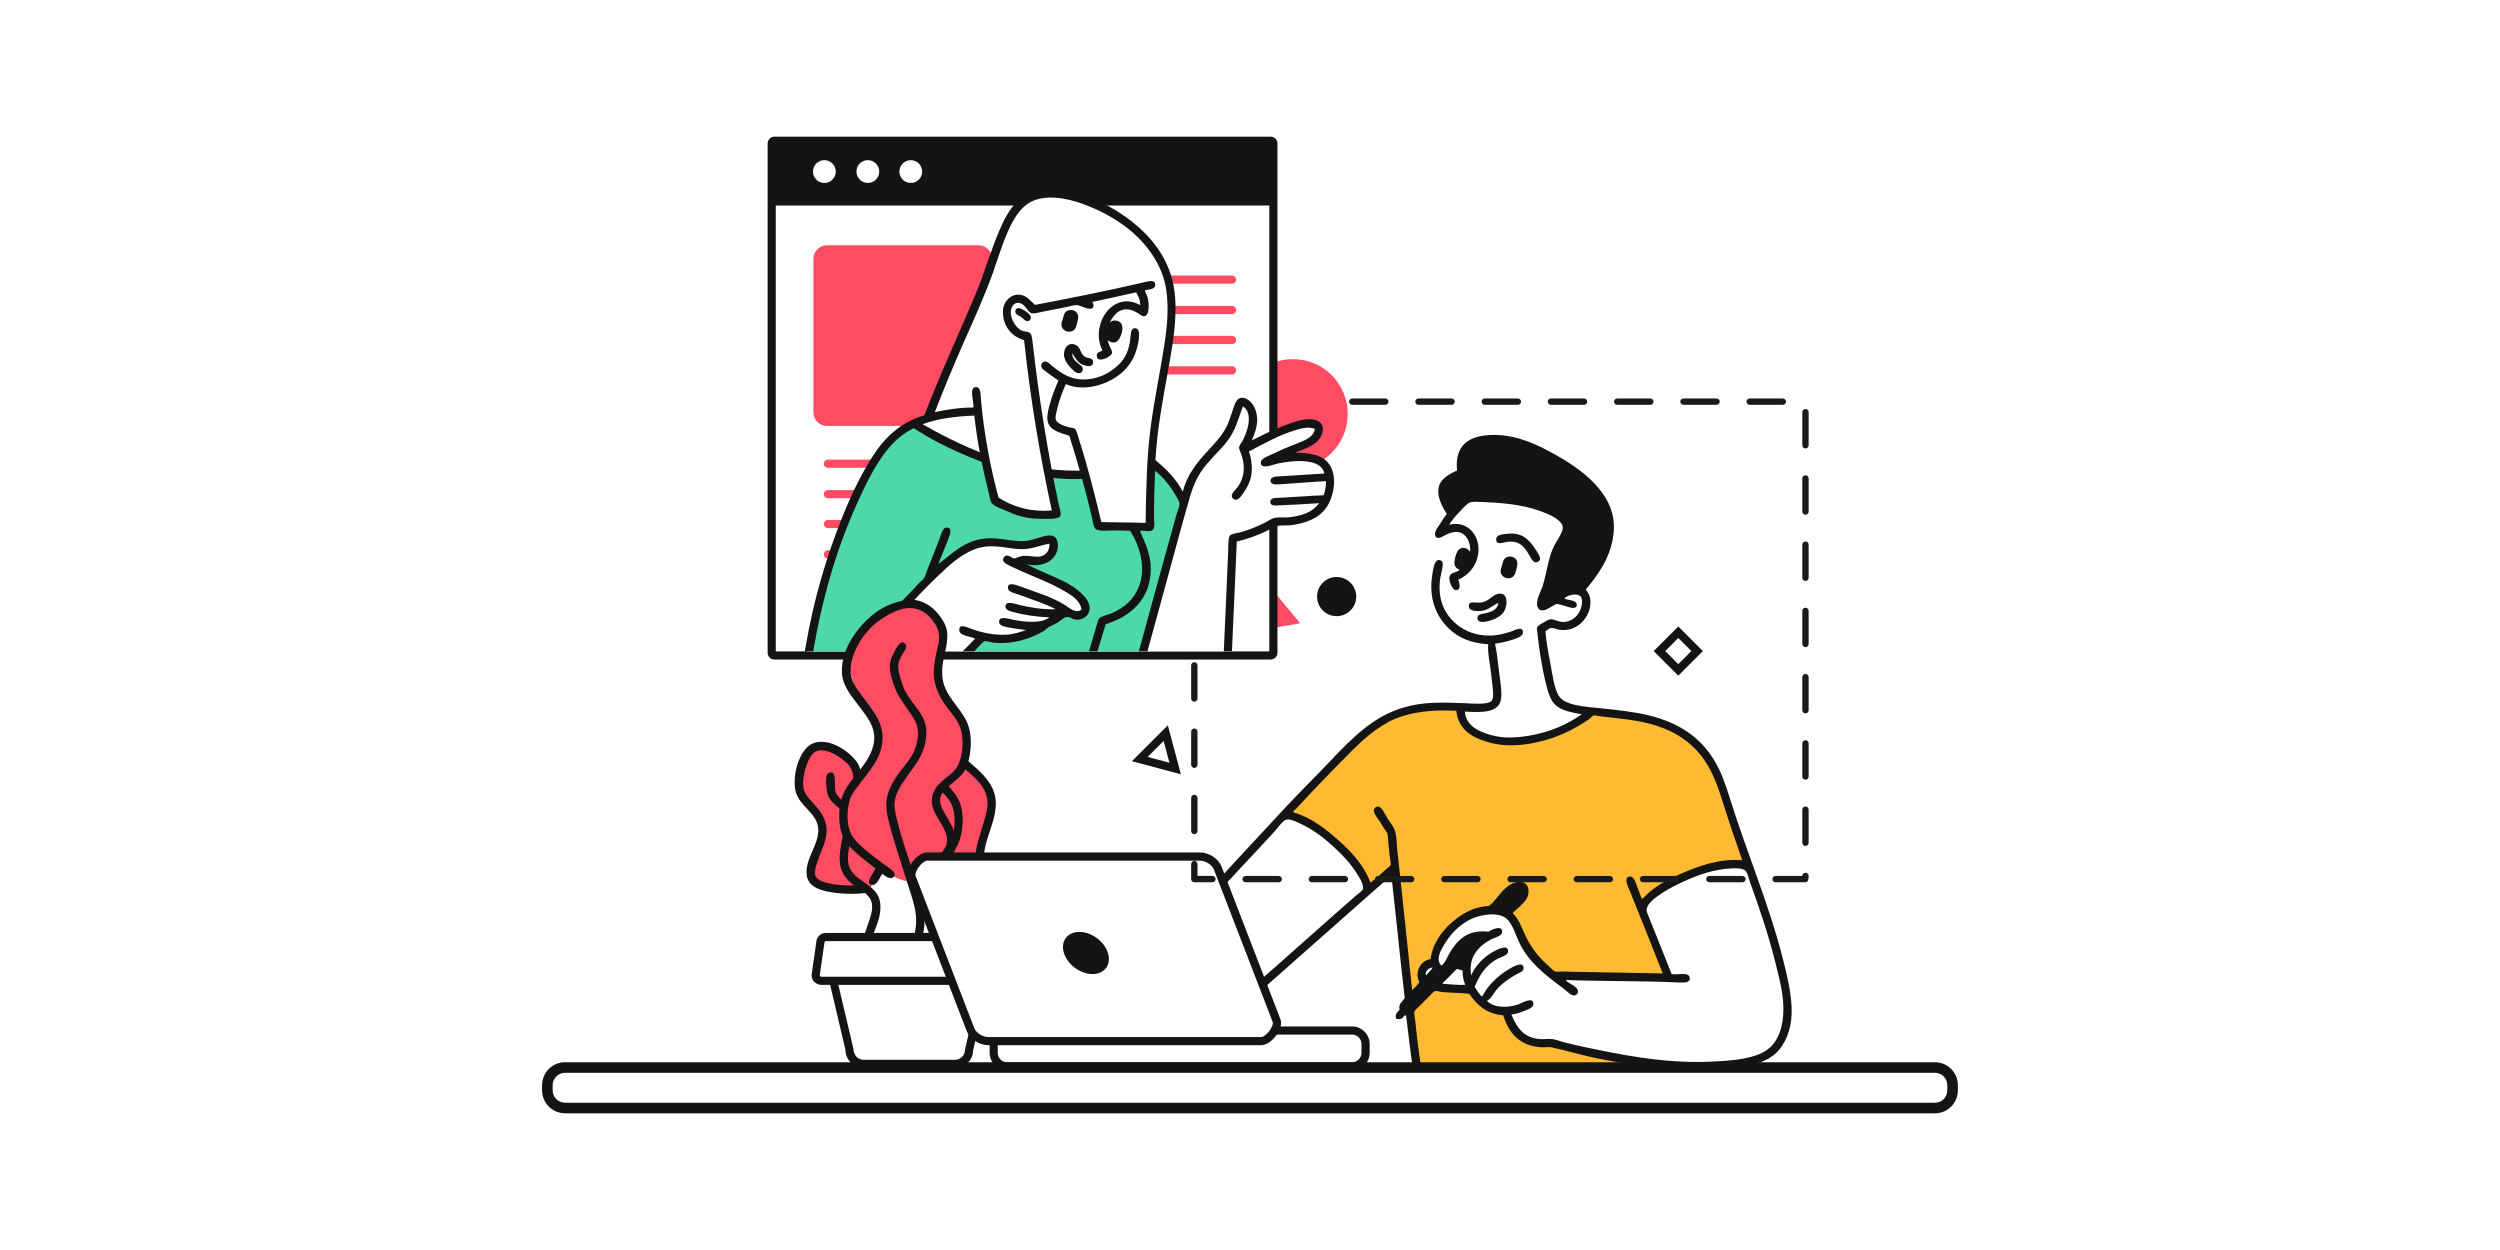 <?xml version="1.0" encoding="UTF-8"?>
<svg id="Ebene_2" xmlns="http://www.w3.org/2000/svg" xmlns:xlink="http://www.w3.org/1999/xlink" viewBox="0 0 489.04 244.52">
  <defs>
    <clipPath id="clippath">
      <path d="M151.48,27.53h97.07c.29,0,.53.24.53.53v99.62c0,.29-.24.53-.53.53h-97.07c-.29,0-.53-.24-.53-.53V28.06c0-.29.24-.53.53-.53Z" style="clip-rule: evenodd; fill: none;"/>
    </clipPath>
    <clipPath id="clippath-1">
      <path d="M151.48,27.53h97.07c.29,0,.53.24,18.1.53v99.62c-17.57.29-17.81.53-18.1-.27h-97.07c-.29.8-.53.56-.53.27V28.07c0-.29.24-.53.53-.53Z" style="clip-rule: evenodd; fill: none;"/>
    </clipPath>
  </defs>
  <g id="_x3C_Layer_x3E_">
    <g>
      <rect width="489.04" height="244.52" style="fill: #fff;"/>
      <g>
        <g>
          <rect x="325.7" y="124.76" width="5.21" height="5.21" transform="translate(6.08 269.4) rotate(-44.99)" style="fill: #fff;"/>
          <path d="M328.3,132.17l-4.81-4.81,4.81-4.81,4.81,4.81-4.81,4.81ZM325.75,127.36l2.55,2.56,2.55-2.56-2.55-2.56-2.55,2.56Z" style="fill: #141414;"/>
        </g>
        <path d="M242.91,123.87l4.02-10.89,7.4,8.94-11.42,1.95Z" style="fill: #ff4c63;"/>
        <g>
          <path d="M229.89,150.34l-6.93-1.86,5.07-5.07,1.86,6.93Z" style="fill: #fff;"/>
          <path d="M231.02,151.47l-9.6-2.57,7.02-7.02,2.57,9.59ZM224.5,148.07l4.26,1.14-1.14-4.26-3.12,3.12Z" style="fill: #141414;"/>
        </g>
        <path d="M252.91,70.25c5.93,0,10.73,4.8,10.73,10.73s-4.81,10.73-10.73,10.73-10.73-4.81-10.73-10.73,4.8-10.73,10.73-10.73Z" style="fill: #ff4c63; fill-rule: evenodd;"/>
        <path d="M261.47,112.87c2.11,0,3.83,1.71,3.83,3.83s-1.71,3.83-3.83,3.83-3.83-1.71-3.83-3.83,1.71-3.83,3.83-3.83Z" style="fill: #141414; fill-rule: evenodd;"/>
        <g>
          <path d="M151.48,27.53h97.07c.29,0,.53.24.53.53v99.62c0,.29-.24.53-.53.53h-97.07c-.29,0-.53-.24-.53-.53V28.06c0-.29.24-.53.53-.53Z" style="fill: #fff;"/>
          <path d="M248.56,129.02h-97.07c-.73,0-1.33-.6-1.33-1.33V28.06c0-.73.6-1.33,1.33-1.33h97.07c.73,0,1.33.6,1.33,1.33v99.62c0,.73-.6,1.33-1.33,1.33ZM151.75,127.42h96.54V28.33h-96.54v99.09Z" style="fill: #141414;"/>
        </g>
        <g style="clip-path: url(#clippath);">
          <path d="M148.29,21.92h106.05v18.28h-106.05v-18.28Z" style="fill: #141414; fill-rule: evenodd;"/>
        </g>
        <path d="M161.78,47.98h29.65c1.47,0,2.66,1.19,2.66,2.66v30.02c0,1.47-1.19,2.66-2.66,2.66h-29.65c-1.47,0-2.66-1.19-2.66-2.66v-30.02c0-1.47,1.19-2.66,2.66-2.66Z" style="fill: #ff4c63; fill-rule: evenodd;"/>
        <g>
          <path d="M241.01,55.5h-42.5c-.44,0-.8-.36-.8-.8s.36-.8.8-.8h42.5c.44,0,.8.36.8.8s-.36.8-.8.8Z" style="fill: #ff4c63;"/>
          <path d="M241.01,61.45h-42.5c-.44,0-.8-.36-.8-.8s.36-.8.8-.8h42.5c.44,0,.8.36.8.8s-.36.8-.8.8Z" style="fill: #ff4c63;"/>
          <path d="M241.01,67.3h-42.5c-.44,0-.8-.36-.8-.8s.36-.8.8-.8h42.5c.44,0,.8.36.8.8s-.36.8-.8.8Z" style="fill: #ff4c63;"/>
          <path d="M241.01,73.25h-42.5c-.44,0-.8-.36-.8-.8s.36-.8.8-.8h42.5c.44,0,.8.36.8.8s-.36.8-.8.8Z" style="fill: #ff4c63;"/>
        </g>
        <g>
          <path d="M204.45,91.51h-42.5c-.44,0-.8-.36-.8-.8s.36-.8.8-.8h42.5c.44,0,.8.36.8.8s-.36.8-.8.8Z" style="fill: #ff4c63;"/>
          <path d="M204.45,97.46h-42.5c-.44,0-.8-.36-.8-.8s.36-.8.8-.8h42.5c.44,0,.8.36.8.8s-.36.8-.8.8Z" style="fill: #ff4c63;"/>
          <path d="M204.45,103.31h-42.5c-.44,0-.8-.36-.8-.8s.36-.8.8-.8h42.5c.44,0,.8.36.8.8s-.36.8-.8.8Z" style="fill: #ff4c63;"/>
          <path d="M204.45,109.26h-42.5c-.44,0-.8-.36-.8-.8s.36-.8.8-.8h42.5c.44,0,.8.36.8.8s-.36.8-.8.8Z" style="fill: #ff4c63;"/>
        </g>
        <g>
          <path d="M178.16,31.33c1.23,0,2.23,1,2.23,2.23s-1,2.23-2.23,2.23-2.23-1-2.23-2.23,1-2.23,2.23-2.23Z" style="fill: #fff; fill-rule: evenodd;"/>
          <path d="M169.76,31.33c1.23,0,2.23,1,2.23,2.23s-1,2.23-2.23,2.23-2.23-1-2.23-2.23,1-2.23,2.23-2.23Z" style="fill: #fff; fill-rule: evenodd;"/>
          <path d="M161.26,31.33c1.23,0,2.23,1,2.23,2.23s-1,2.23-2.23,2.23-2.23-1-2.23-2.23,1-2.23,2.23-2.23Z" style="fill: #fff; fill-rule: evenodd;"/>
        </g>
        <path d="M276.82,210.16c.44.25,58.13-.21,58.13-.21,0,0,9.23-.78,12.91-5.47,3.68-4.7.79-12.94-2.23-23.27-3.02-10.33-8.03-31.54-14.4-35.7-6.36-4.16-11.81-5.08-16.15-5.47-4.35-.39-10.53-.78-11.26-3.51-.73-2.73-2.18-12.33-2.18-12.33l1.44-1.49s2.21,1.53,4.52-.11c2.31-1.63,2.9-3.04,2.82-4.3-.08-1.26-1.12-2.34-1.12-2.34,0,0,7.12-8.51,5.31-14.56-1.81-6.05-11.15-12.12-15.94-13.87-4.78-1.75-11.05-1.87-11.9.05-.85,1.92-.8,5.21-.8,5.21,0,0-3.45.84-3.88,2.71-.43,1.87,1.81,5.53,1.81,5.53l-2.6,3.72.74,2.23s-3.53,8.42-.69,12.91c4.19,6.64,10.47,5.9,10.47,5.9,0,0,.8,3.98.74,7.39-.06,3.41,1.44,5.52-2.29,5.68-3.72.17-15.52-2.34-23.64,5.63-8.13,7.97-35.28,35.71-35.28,35.71l12.27,15.25,29.01-25.24s3.76,39.71,4.2,39.96Z" style="fill: #fff; fill-rule: evenodd;"/>
        <path d="M283.82,100.36l3.56-2.6s8.93-.76,12.91,1.01c3.98,1.77,6.75,2.08,6.06,4.3-.69,2.23-1.03,2.62-1.75,4.36-.72,1.74-3.83,10.94-2.92,11,.91.06,3.83-1.81,3.83-1.81l1.38-.96,2.66-.48s7.92-8.76,4.99-15.62c-2.93-6.86-14.14-12.49-19.34-13.44-5.2-.95-7.21-.25-8.24,1.38-1.03,1.63-1.06,4.46-1.06,4.46,0,0-3.1,1.68-3.61,3.29-.52,1.61,1.54,5.1,1.54,5.1Z" style="fill: #141414; fill-rule: evenodd;"/>
        <path d="M325.9,191.42l-4.78-13.5s2.01-4.68,10.1-6.91c8.08-2.22,10.84-1.49,10.84-1.49,0,0-3.69-12.82-6.11-17.43-2.42-4.61-6.62-9.88-11.85-11-5.23-1.12-13.39-1.7-13.39-1.7,0,0-5.02,4.16-11.48,5.31-6.46,1.16-12.01-.77-12.7-2.23-.69-1.46-.69-3.93-.69-3.93,0,0-11.15-2.04-18.33,4.2-7.18,6.24-16.26,16.42-16.26,16.42,0,0,4.58,1.48,8.71,4.84,5.72,4.64,7.07,10.2,7.07,10.2l6.16-5.1,3.61,39.9,52.28.9-1.91-1.7-23.43-4.14s-5.67.95-7.17-1.33c-1.51-2.28-1.86-4.41-1.86-4.41,0,0-3.27-.43-5.15-1.81-1.88-1.38-2.02-2.6-2.02-2.6,0,0-6.78-.27-8.34-.85-1.57-.58-2.03-1.98-1.22-3.24.81-1.26,2.02-1.65,2.02-1.65,0,0,1.84-5.59,5.05-7.92,3.21-2.32,8.03-3.33,9.78-1.38,1.75,1.95,2,4.76,3.72,6.64,1.72,1.89,5.74,5.58,5.74,5.58l21.62.32Z" style="fill: #ffba33; fill-rule: evenodd;"/>
        <g>
          <path d="M310.22,115.35c.62.77,1.02,1.56.85,3.08-.29,2.58-2.73,5.35-6.22,4.73-.42-.08-.93-.33-1.33-.32-.51.01-.79.43-1.22.64.21,2.23.6,4.36,1.01,6.48.4,2.07.63,4.26,1.49,5.95,1.09,2.16,5.33,2.32,8.55,2.66,3.19.34,6.48.69,9.24,1.38,5.86,1.46,9.88,4.19,12.64,8.61,1.33,2.12,2.28,4.72,3.13,7.49,3.4,10.95,7.7,20.75,10.52,31.98.74,2.94,1.45,5.93,1.59,9.03.16,3.5-.85,6.34-2.39,8.23-1.63,2-4.07,2.86-7.23,3.4-9.57,1.63-20.48-.03-28.85-1.75-2.9-.6-5.64-1.46-8.5-2.07-.55-.12-1.44.04-1.97,0-4.24-.29-6.29-2.62-7.49-6.27-3.35-.26-5.14-2.08-6.64-4.2-1.72-.19-3.34-.18-5.1-.32-.55-.04-1.18-.27-1.54-.21-.31.05-.89.73-1.12.96-.8.8-1.17,1.17-2.02,2.02-.34.34-.9.8-.96,1.06-.09.41.15,1.3.21,1.97.35,3.45.71,6.23,1.22,9.56.14.93.96,3.49-.48,3.35-.97-.09-.94-1.96-1.12-3.08-.59-3.69-.96-7.33-1.43-11.05-.38-.22-.51.36-.8.53-.3.18-.77.25-1.17.05-.27-.85.31-1.31.69-1.7-.29-1.17.59-1.64,1.01-2.28-.92-7.91-1.7-15.97-2.6-23.91-1.07.79-2.23,1.83-3.35,2.82-7.17,6.32-14.36,12.68-21.62,19.12-.54.48-1.23,1.28-1.81,1.22-.38-.04-.71-.25-.74-.69-.03-.49.65-1.04,1.17-1.49,6.56-5.7,12.83-11.41,19.44-17.16.44-.38,1.25-.9,1.33-1.28.19-.85-.6-2.06-.96-2.66-1.36-2.25-3.03-3.99-4.94-5.74-1.85-1.69-3.81-3.19-6.32-4.36-.7-.33-1.86-.96-2.76-.8-.65.12-1.79,1.75-2.23,2.23-4.31,4.74-8.52,9.04-12.86,13.92-.38.43-1.54,2.18-2.28,2.18-.48,0-.77-.34-.8-.69-.05-.56.86-1.39,1.28-1.86,3.43-3.86,6.99-7.69,10.41-11.37,4.1-4.41,8.02-8.71,12.11-12.8,4.02-4.02,7.98-8.93,13.12-11.79,2.5-1.39,5.83-2.49,9.78-2.66,1.87-.08,3.97-.04,6.06.05,1.8.08,5.07.4,5.63-.53.36-.6.21-1.84.11-2.81-.11-.99-.22-1.95-.32-2.76-.25-2.07-.65-3.7-.53-5.42-3.36-.2-5.74-1.22-7.65-3.03-2.4-2.27-4.13-5.86-3.24-10.84.18-1,.39-2.57,1.22-2.6.41-.02.59.22.69.37.34.52-.3,2.39-.42,3.35-.53,4.11.93,6.93,3.19,8.82,2.23,1.87,5.63,2.87,9.46,1.81.48-.13,1.03-.28,1.54-.48.65-.25,1.99-.98,2.02.32.02.82-1.7,1.29-2.34,1.49-1.07.34-2.12.54-3.13.69.32,1.33.51,3.19.74,5.1.23,1.86.6,3.85.48,5.42-.25,3.07-3.67,2.95-7.12,2.76.21,2.98,3.13,4.14,5.9,4.78,2.03.47,4.52.29,6.59-.05,4.28-.71,7.69-2.31,10.36-4.2-2.04-.37-3.62-.68-4.84-1.59-1.25-.93-1.69-2.57-2.12-4.3-.86-3.41-1.44-7.27-1.81-11.05.27-.48.7-.67,1.22-.96.44-.24.99-.67,1.49-.69.7-.03,1.5.51,2.39.53,1.59.03,2.84-1.04,3.4-2.34.24-.55.66-2.14,0-2.71-.77-.66-2.64-.2-3.13.48.78.34,2.51.24,2.44,1.27-.06.87-1.24.49-1.81.32-.62-.18-1.65-.56-2.07-.53-.8.05-3.01,2.37-3.77.58-.5-1.18.65-3.08.96-4.04.86-2.69,1.12-5.8,2.34-8.07.26-.49.61-1.03.96-1.65.3-.53.74-1.33.64-1.97-.19-1.17-2.08-2.1-3.13-2.55-3.45-1.48-7.22-2.04-12.01-2.23-.92-.04-2.08-.15-2.82,0-.76.16-1.83,1.51-2.34,2.02-.79.8-1.35,1.52-1.91,2.39,3.36-.84,5.74,1.77,5.74,4.78s-1.93,5.1-3.98,6c.33.72.59,2.03-.48,2.02-.68-.01-1.4-1.87-1.22-2.6.23-.98,1.43-.75,1.97-1.38-1.1-.42-1.16-1.27-.8-2.6.23-.85.57-1.68,1.54-1.7.52,0,1,.28,1.33.8.15-1.89-.77-3.65-2.34-3.88-.78-.12-1.6.17-2.18.42-.62.27-2.06,1.39-2.34.16-.17-.74.72-1.75,1.01-2.23.49-.8.88-1.35,1.28-1.91-.98-1.51-2.48-4.27-1.12-6.27.73-1.07,1.88-1.62,3.13-2.23-.47-4.73,2.08-6.64,6.16-6.91,4.7-.3,8.68,1.47,11.9,3.19,3.24,1.73,6.46,3.76,8.82,6.27,2.37,2.53,4.56,5.95,3.56,11-.81,4.08-2.94,6.92-5.26,9.77ZM313.78,105.84c.51-2.03.5-4.26-.21-6.11-.63-1.63-1.72-2.94-2.92-4.14-2.34-2.34-5.16-4.22-8.23-5.84-3.02-1.59-6.85-3.32-11.1-3.03-2.6.18-4.46,1.05-4.68,3.45-.07.79.23,2.22,0,2.71-.26.58-1.56.85-2.18,1.22-.53.32-1.25.82-1.43,1.59-.33,1.35.54,2.45,1.06,3.51,1.05-.61,1.85-2.18,3.08-2.5.74-.19,1.85-.05,2.87-.05,2.93,0,5.78.34,8.02.8,3.15.64,6.41,1.65,8.23,3.51.33.33.63.83.8,1.22.79,1.88-.66,3.53-1.38,4.83-1.65,2.96-1.78,7.27-3.19,10.41,2.01-.7,2.89-2.98,6.11-2.66,2.24-2.65,4.25-5.29,5.15-8.92ZM271.38,141.38c-2.53,1.35-4.74,3.31-6.75,5.31-3.74,3.74-7.5,7.63-11.05,11.47-.23.25-.69.46-.58.74,3.6,1.05,6.37,3.3,8.87,5.52,2.5,2.22,4.94,4.82,6.22,8.23,1.14-.82,1.92-1.62,2.98-2.55.31-.27.88-.6.96-.96.07-.34-.11-1.02-.16-1.49-.12-1.14-.21-2.01-.32-3.03-.06-.52-.04-1.12-.16-1.54-.09-.32-.45-.72-.69-1.11-.23-.37-.47-.76-.69-1.12-.37-.59-1.32-1.7-1.28-2.34.03-.37.39-.76.85-.74.75.03,1.42,1.65,1.81,2.28.55.89,1.32,1.73,1.54,2.6.29,1.17.28,2.54.43,3.82,1,8.99,1.92,18.24,2.87,27.15.5-.26,1.01-.97,1.43-1.49-1.05-2.03.29-4.26,2.18-4.52.44-3.21,2.32-5.57,4.3-7.28,1.88-1.63,4.17-2.96,7.17-3.13,1.46-1.1,2.56-3.49,4.52-4.36.45-.2,1.1-.41,1.75-.32,1.6.22,1.75,2.12,1.01,3.35-.26.43-.82.98-1.27,1.43-.19.19-1.39,1.17-1.38,1.38,0-.02.46.47.59.64.58.77.94,1.61,1.27,2.39,1.34,3.12,2.75,5.17,5.1,7.22.48.42.99,1.03,1.38,1.12.3.07.83,0,1.22,0,6.7.1,13.21.28,19.76.37-1.91-4.93-4.31-10.83-6.38-15.99-.33-.81-1.48-3.01.05-2.97.78.02,1.12,1.44,1.33,1.97.37.93.6,1.61.9,2.44.61-.43,1.07-1.01,1.65-1.49,1.8-1.5,3.92-2.57,6.22-3.56,3.31-1.42,7.38-2.92,11.79-2.55-1.21-3.42-2.48-7.1-3.61-10.73-1.14-3.66-2.31-7.08-4.52-9.83-2.1-2.61-4.85-4.51-8.61-5.74-3.26-1.07-6.89-1.39-10.78-1.81-.56-.06-1.29-.28-1.59-.21-.24.05-.52.5-.8.69-3.12,2.16-6.9,4.03-11.63,4.83-2.44.41-5.19.49-7.49-.11-3.48-.89-6.49-2.37-6.91-6.32-5.42-.32-10.04.44-13.49,2.28ZM301.5,203.27c.66.04,1.4-.1,2.23,0,.74.09,1.51.44,2.29.64,2.42.61,4.79,1.1,7.22,1.59,6.42,1.29,13.6,2.52,21.3,2.18,3.77-.17,7.38-.4,10.09-1.7,2.71-1.3,3.96-4.01,4.2-7.54.24-3.51-.79-7.1-1.54-10.15-1.37-5.53-3.11-10.56-4.94-15.67-.25-.71-.45-1.68-.8-2.18-.41-.59-1.75-.63-2.66-.58-3.71.18-6.59,1.22-9.72,2.66-1.36.62-2.7,1.29-4.04,2.18-1.11.74-2.92,1.96-3.03,3.19-.04.42.25,1.03.48,1.59,1.5,3.76,2.99,7.41,4.41,11.05.95.27,3.55-.57,3.56.85,0,.92-1.2.85-2.39.8-7.17-.34-15-.2-21.83-.48.23.68,2.45,1.17,2.34,2.34-.04.43-.39.68-.74.69-.66.01-1.59-.98-2.13-1.38-3.46-2.6-6.72-5.02-8.61-8.98-.66-1.39-1.32-3.63-2.44-4.62-1.68-1.48-5.09-.84-6.91,0-2.41,1.12-4.16,2.99-5.47,5.26-.59,1.02-1.54,2.66-.43,3.88.8-.57,1.12-1.57,1.59-2.39,1.46-2.54,3.49-4.71,7.6-4.25.57-.35,2.82-1.47,2.71.11-.05.77-1.51,1.04-2.23,1.43-2.4,1.31-4.43,3.43-3.83,7.01.85-1.91,2.44-3.62,4.41-4.68.63-.34,2.85-1.55,2.82,0-.02.79-1.44,1.1-1.97,1.38-2.36,1.24-3.57,3.12-4.57,5.53.19.31.43.72.69,1.06.23.31.56.86.8.8,1.07-2.07,2.93-3.92,5.05-5.21.53-.32,3.11-1.98,3.03-.21-.03.57-.75.79-1.28,1.06-1.49.78-2.98,1.88-3.98,3.03-.68.78-.96,1.68-1.91,2.23,1.4,1.42,4.11,1.38,6.11.69.67-.23,3.01-1.68,2.98-.05-.02.72-1.22,1.09-1.81,1.33-.85.35-1.57.58-2.5.69,1.18,2.81,2.5,4.63,5.84,4.83ZM278.93,190.84c.42-.56,1.01-.94,1.33-1.59-.81.13-1.52.64-1.33,1.59ZM284.93,189.57c-.69.71-1.49,1.54-2.18,2.23-.22.22-.62.44-.53.64,1.37.1,3.21.29,4.41.21-.34-.78-.54-1.7-.53-2.82-.41-.07-.71-.25-1.17-.26Z" style="fill: #141414; fill-rule: evenodd;"/>
          <path d="M294.86,104.41c2.95-.3,4.24,1.16,5.42,2.92.47.7,1.09,1.56.96,2.13-.08.33-.48.56-.85.53-.45-.03-.77-.58-.96-.9-.87-1.48-1.73-3.36-4.36-3.13-.86.07-2.41.86-2.39-.48.01-.96,1.49-.99,2.18-1.06Z" style="fill: #141414; fill-rule: evenodd;"/>
          <path d="M295.24,108.87c.66-.07,1.54.31,1.59,1.33.02.4-.32,1.77-.53,2.18-.66,1.29-2.7.75-2.76-.58-.02-.48.18-.83.27-1.17.24-.93.35-1.64,1.43-1.75Z" style="fill: #141414; fill-rule: evenodd;"/>
          <path d="M293.11,117.95c-.81.25-1.89,1.39-3.24,1.54-1.02.11-2.52.06-2.55-.85-.05-1.3,1.46-.57,2.55-.8,1.46-.3,1.99-1.38,3.08-1.65,2.29-.56,1.98,2.6,1.06,3.72-.47.57-1.25,1.02-1.91,1.28-.77.3-2.99,1-3.08-.21-.05-.69.49-.82,1.22-.96,1.37-.24,2.7-.7,2.87-2.07Z" style="fill: #141414; fill-rule: evenodd;"/>
        </g>
        <g style="clip-path: url(#clippath-1);">
          <g>
            <path d="M240.82,128.9h-82.94s3.12-16.77,7.97-28.53c7.45-18.06,16.15-19.18,16.15-19.18,0,0,9.07-21.62,11.37-27.89,2.3-6.27,5.18-15.71,10.79-15.57,5.6.15,17.35,3.84,21.46,10.84,4.12,7,4.47,7.53,3.03,17.8-1.44,10.27-3.45,24.65-3.45,24.65,0,0,1.13.35,2.66,2.07,1.52,1.72,3.29,4.3,3.29,4.3,0,0,2.43-5.29,4.78-7.54,2.36-2.26,4.46-5.4,5.15-6.96.69-1.56.58-4.28,1.54-4.3.96-.02,2.61.32,2.44,2.5-.16,2.17-1.65,6.64-1.65,6.64,0,0,8.55-4.61,11.16-4.78,2.61-.17,4.8,1.03,2.92,2.66-1.88,1.63-7.7,4.09-7.7,4.09,0,0,7.37-1.91,9.24,1.49,1.87,3.39,1.11,6.86-1.27,8.98-2.39,2.12-8.4,1.97-8.4,1.97,0,0-3.16,1.75-4.83,2.34-1.68.58-3.24.96-3.24.96l-.48,23.48Z" style="fill: #fff; fill-rule: evenodd;"/>
            <path d="M231.92,97.33s-2.1-3.63-4.36-5.26c-2.26-1.63-3.77-2.55-3.77-2.55,0,0-13.19,5.53-25.61,1.91-12.42-3.62-18.6-8.18-18.6-8.18,0,0-9.1,2.25-15.73,22.05-6.63,19.8-5.95,24.28-5.95,24.28l7.17-.16s17.56-17.04,21.31-19.87c3.75-2.83,7.03-4.12,10.2-3.83,3.17.29,6.18,1.22,7.39.58,1.21-.64,1-1.55,1.81-.74.8.8,1.22,1.53-.21,2.66-1.43,1.12-3.45,1.22-3.45,1.22l-3.14.43s7.2,3.17,10.2,5.53c3,2.35,3.99,4.63,2.71,4.89-1.28.26-3.45-.74-3.45-.74,0,0-4.4,3.54-8.29,4.46-3.89.92-8.18.8-8.18.8l-8.29,8.87,39-1.81,9.24-34.54Z" style="fill: #4cd8a8; fill-rule: evenodd;"/>
            <path d="M201.14,65.88l5.63,34.38s-3.42,1.69-6.91.11c-3.49-1.59-5.58-2.44-5.58-2.44l-2.92-17.64s-2.02-.19-4.46.21c-2.44.4-5.1,1.01-5.1,1.01,0,0,8.71-21.05,12.01-28.37,3.29-7.33,5.35-14.63,8.98-15.09,3.63-.46,17.76,1.01,22.69,10.94,4.93,9.94,3.75,9.52,3.51,12.91-.24,3.39-2.84,19.05-3.35,25.24-.5,6.19-.8,15.73-.8,15.73l-10.41-.53-4.52-18.01s-4.56-.42-4.2-2.55c.37-2.13,2.5-7.65,2.5-7.65,0,0,6.32,2.06,9.78-.74,3.45-2.8,3.45-8.5,3.45-8.98,0-.47,1.01-2.18,1.01-2.18l.96-1.28-.21-4.68-20.93,3.67s-2.43-1.76-3.88-1.22c-1.45.53-1.64,2.82-1.12,4.41.53,1.6,3.88,2.76,3.88,2.76Z" style="fill: #fff; fill-rule: evenodd;"/>
            <g>
              <path d="M226.06,90.02c2.07,1.76,4.01,3.64,5.31,6.16,1.01-3.94,3.46-6.43,5.9-9.08,1.14-1.24,2.28-2.6,3.03-4.46.3-.76.64-1.81.96-2.76.31-.94.72-2.14,1.75-2.07,1.74.12,2.91,2.21,2.92,4.25.01,1.54-.6,3.01-1.06,4.09,1.88-.93,3.68-1.86,6-2.76,1.73-.67,5.05-2.09,7.07-.96.68.38,1.03,1.22.74,2.23-.65,2.31-3.2,3.03-5.31,3.88,2.81.05,4.89.4,6.22,1.75,2.34,2.39,1.36,7.23-.43,9.4-1.41,1.72-3.71,2.64-6.43,3.03-.93.13-1.96-.02-2.98.16-.56.1-1.26.63-1.81.9-1.81.89-3.82,1.66-6,2.13-.34,7.63-.66,15.02-1.01,22.9-.05,1.15.08,2.53-.85,2.55-1.09.03-.79-1.83-.74-2.76.34-7.06.6-13.5.9-20.56.04-.95-.03-2.8.32-3.24.35-.44,1.44-.49,2.34-.74,1.72-.5,2.94-1.06,4.41-1.75.61-.29,1.45-.91,2.02-1.01.97-.18,1.95-.01,2.82-.11,2.54-.28,4.6-.99,5.9-2.76-2.42.18-5.02.29-7.65.42-.81.04-1.87.22-1.91-.64-.04-.91,1.13-.8,2.13-.85,2.72-.13,5.59-.38,8.29-.48.31-.77.48-1.68.48-2.76-2.75.14-5.63.4-8.5.58-.98.06-2.26.25-2.34-.58-.09-.98,1.23-.91,2.07-.96,2.84-.17,5.67-.37,8.45-.53-.6-3.04-5.87-2.63-9.08-1.97-.99.21-3.38,1.3-3.35-.21.02-.79,1.45-1.24,2.07-1.54.85-.41,1.67-.77,2.44-1.12,1.7-.77,3.71-1.32,4.94-2.18.52-.36,1.03-.96,1.12-1.7-1.22-.53-2.61-.11-3.72.21-3.36.99-6.35,2.72-9.19,4.2.59,1.5.84,3.88.21,5.68-.27.78-.59,1.41-1.12,2.18-.26.39-.98,1.64-1.7,1.59-.35-.02-.71-.38-.74-.69-.07-.66.87-1.35,1.28-1.97.89-1.34,1.35-3.07.9-5.15-.08-.39-.24-.84-.37-1.22-.14-.41-.39-.85-.37-1.22.02-.4.36-.73.58-1.12.9-1.58,2.38-5.52.16-6.91-.89,2.47-1.48,4.65-2.82,6.48-1.32,1.81-2.95,3.25-4.36,4.94-1.41,1.69-2.42,3.7-3.14,6.16-2.08,7.15-3.97,14.46-6,21.78-1.13,4.07-2.3,8.43-3.51,12.75-.19.7-.44,1.31-.96,1.33-1.34.04-.64-1.57-.37-2.55,2.75-10.02,5.34-19.65,8.18-29.75.2-.7.6-1.57.58-2.07-.02-.54-.63-1.45-.9-1.91-1.05-1.78-2.35-3.34-3.88-4.57-.11,2.55-.21,5.78-.21,8.87,0,.91.24,2.18-.21,2.66-.55.59-1.7.1-2.55.21.87,2.15,2.13,4.39,2.13,7.44,0,6.04-4.09,9.4-8.82,10.84-.64,2.05-1.24,4.11-1.91,6.32-.22.72-.31,1.78-1.12,1.75-1.34-.04-.51-1.83-.27-2.66.43-1.42.89-3.01,1.33-4.46.21-.69.45-1.82.74-2.12.39-.39,1.99-.78,2.5-1.01,2.48-1.13,4.27-2.68,5.26-5.26,1.47-3.82-.04-8.2-1.75-10.84-1.09-.05-2.18-.05-3.4-.05-.92,0-2.55.18-3.24-.21-.51-.29-.63-1.42-.8-2.18-1.23-5.45-2.91-11.27-4.46-16.15-1.77-.56-3.94-1.04-4.25-2.92-.21-1.28.41-3.17.74-4.25.42-1.36.94-2.61,1.38-3.61-.86-.65-1.89-1.31-2.76-2.02-.3-.24-.64-.45-.59-1.01.04-.38.31-.64.59-.69.67-.12,1.17.59,1.65.96,1.33,1.02,3.04,2.33,5.21,2.5,3.41.26,5.93-1.19,7.6-2.76,1.4-1.32,2.14-2.9,2.39-5.37.1-1.04.13-1.83.85-1.86,1.61-.07.48,3.85.21,4.62-.55,1.6-1.37,2.75-2.34,3.72-2.2,2.2-7.21,4.39-11.37,2.6-.6,1.42-1.27,3.09-1.7,4.94-.13.56-.37,1.38-.27,1.91.16.85,1.69,1.36,2.6,1.59.41.1.87.09,1.12.27.39.27.62,1.42.85,2.13,1.64,5.12,3.07,10.7,4.36,16.15,2.87.07,5.83.05,8.66.16.11-6.55.2-12.6.96-18.49.74-5.74,1.94-11.23,2.76-16.68.46-3.03.73-6.04.48-9.03-.25-3.01-1.07-5.24-2.34-7.38-2.35-3.96-5.96-6.96-10.25-9.14-3.5-1.77-10.79-4.75-15.04-1.44-1.73,1.36-2.88,3.62-3.83,5.9-.98,2.35-1.72,4.82-2.55,7.17-1.67,4.72-3.75,9.2-5.74,13.71-1.99,4.51-3.88,9.06-5.68,13.71,2.33-.49,4.74-.9,7.54-.9.19-.96-1.01-4.11.58-3.99.87.07.81,1.33.9,2.39.57,6.76,1.96,13.79,3.45,19.23,2.62,1.66,5.95,2.86,10.41,2.5-2.3-10.61-4.18-21.64-5.42-33.31-2.32-.66-4.19-2.62-4.14-5.68.03-1.93,1.67-3.49,3.45-3.19,1.26.22,1.94,1.19,2.82,1.97,6.82-1.29,14.21-2.76,21.09-4.36.77-.18,2.44-.76,2.44.42,0,.99-1.39.88-2.02,1.11.05.36.41.92.53,1.38.31,1.21.39,3.53-.64,3.67-.42.06-.83-.34-1.33-.64-.7-.41-1.7-.91-2.82-.64-1.3.32-1.93,1.3-2.66,2.5.76-.69,2.32-.48,2.5.85.13.98-.53,2.85-1.43,3.03-.69.13-1.06-.14-1.44-.42.13.55.26.87.42,1.28.12.28.5.76.42,1.27-.1.72-2.94,2.09-2.98.53-.02-.73.6-.77,1.12-1.06-2.53-5.01,2.03-11.88,7.38-8.87,0-1.1-.39-1.81-.8-2.5-2.8.65-5.67,1.24-8.5,1.86-.12.13.14.29.16.53.11,1.2-1.17.81-1.75.58-.54-.21-1.2-.47-1.54-.48-.6-.02-1.48.28-2.18.42-1.51.3-2.71.54-4.36.85-.62.12-1.7.46-2.28.32-.48-.11-.84-.83-1.17-1.17-.36-.37-.83-.93-1.59-.85-.68.07-.99.6-1.12.9-.64,1.58.58,3.9,1.97,4.52.6.27,1.28.07,1.75.64.24.29.33,1.39.43,2.18,1.27,11.1,2.92,21.07,5.05,31.24.15.73.58,1.7.27,2.23-.39.67-2.66.54-3.72.53-3.02-.02-4.7-.62-6.91-1.59-.86-.38-2.32-.88-2.76-1.49-.3-.41-.41-1.33-.58-2.02-1.21-4.84-2.22-9.7-2.82-15.09-6.96.26-11.93,1.59-15.46,4.99-3.33,3.2-5.66,8.13-7.7,12.7-3.92,8.76-6.8,18.69-8.55,29.7-.15.94-.45,2.41-1.49,1.65-.64-.47.02-2.71.21-3.83,1.52-9.03,4-17.38,7.01-24.97,1.73-4.36,3.73-8.57,6.06-12.22,2.38-3.73,5.52-6.76,10.15-8.08,3.06-8.04,6.71-15.78,10.09-23.85,1.62-3.86,2.89-8.36,4.62-12.38,1.75-4.08,3.9-7.63,9.19-7.97,3.35-.21,6.17.75,8.61,1.7,2.63,1.03,4.68,2.14,6.69,3.56,3.92,2.76,7.42,6.45,9.03,11.48,1.8,5.6.52,12.7-.48,18.27-1.06,5.94-2.19,11.68-2.55,17.96Z" style="fill: #141414; fill-rule: evenodd;"/>
              <path d="M199.13,60.27c.57-.13,2.38,1.08,2.5,1.65.1.5-.24.88-.58.9-.51.04-.96-.58-1.33-.85-.26-.19-1.1-.39-1.12-1.06,0-.39.28-.58.53-.64Z" style="fill: #141414; fill-rule: evenodd;"/>
              <path d="M209.33,60.64c.66-.07,1.54.32,1.59,1.33.02.4-.32,1.77-.53,2.18-.66,1.29-2.7.75-2.76-.58-.02-.48.18-.83.27-1.17.24-.93.35-1.64,1.43-1.75Z" style="fill: #141414; fill-rule: evenodd;"/>
              <path d="M209.75,69.09c-.02.74.26,1.18.85,1.75.42.4,1.21.77,1.22,1.33,0,.4-.23.72-.53.8-.81.21-1.51-.69-2.02-1.22-.61-.64-1.04-1.44-1.12-2.12-.16-1.4.74-2.81,2.23-2.18,1.04.44.83,1.54,1.7,2.23.68.54,1.74.18,1.75,1.17.02,1.23-1.79.72-2.5.27-.67-.44-1.05-1.23-1.59-2.02Z" style="fill: #141414; fill-rule: evenodd;"/>
              <path d="M183.56,110.31c2.44-1.68,4.95-4.67,9.4-4.99,2.48-.18,4.51.53,6.96.53,1.03,0,1.97-.26,2.87-.53,1-.3,2.69-.98,3.56-.27.4.33.56.92.59,1.38.18,2.94-2.77,4.78-6.06,3.93,2.84,1.67,7.01,2.81,9.77,4.94.88.68,1.84,1.6,2.28,2.6.8,1.81-.59,3.6-2.66,3.29-.6-.09-.94-.58-1.7-.48-.5.07-1.05.7-1.75,1.12-.49.29-1.07.5-1.49.74-.45.27-.85.68-1.22.9-2.4,1.44-6.07,2.67-9.88,2.23-.48-.06-1.11-.35-1.59-.27-.35.06-.98.85-1.28,1.17-2.36,2.57-4.71,4.82-7.22,7.33-.42.42-.87,1.03-1.38,1.01-.36-.02-.71-.26-.74-.69-.06-.8,1.58-2.06,2.02-2.5,2.23-2.23,4.62-4.67,6.69-6.8-.68-.5-3.03-.49-3.08-1.65-.07-1.49,1.67-.51,2.55-.21,1.87.64,4.17,1.2,6.69,1.06,1.44-.08,2.72-.53,3.83-.9-.95-.17-1.87-.22-2.92-.42-.76-.15-2.22-.3-2.34-1.01-.25-1.5,1.87-.76,2.76-.58,2.2.43,5.49.79,7.07-.48-2.53-.11-4.77-.41-7.01-1.01-.57-.15-1.58-.36-1.59-1.06-.02-1.3,1.77-.58,2.66-.37,2.12.5,4.67.96,7.17.85-1.96-1.04-4.66-1.91-7.12-2.82-.6-.22-2.05-.51-2.18-1.11-.34-1.56,1.55-.82,2.34-.53,2.88,1.07,6.29,2.07,8.71,3.61.88.56,2.22,1.82,3.29.9-.24-1.64-1.71-2.61-2.92-3.35-3.23-1.98-7.09-3.25-10.68-4.99-.59-.29-1.74-.77-1.75-1.38,0-.38.31-.74.58-.8.65-.14,1.18.51,1.59.53.34.02,1.02-.42,1.65-.48,1.31-.13,2.69.36,3.67.05,1.09-.34,1.65-1.27,1.59-2.44-2.08.34-3.53,1.16-5.74,1.06-2.13-.09-4.09-.69-6.38-.53-3.42.23-6.29,2.63-8.29,4.46-2.34,2.15-4.43,4.28-6.37,6.37-3.52,3.79-7.48,7.31-11.47,10.84-.53.47-1.27,1.33-1.86,1.27-.52-.05-.68-.45-.69-.74-.02-.74,1.54-1.75,1.97-2.13,4.71-4.14,9.03-8.21,13.33-12.91.36-.39.82-.68,1.01-1.01.2-.34.31-.85.48-1.28.82-2.06,1.61-4.03,2.44-6.16.25-.63.61-2.3,1.33-2.39,1.41-.17.73,1.52.43,2.29-.63,1.57-1.35,3.37-1.91,4.78Z" style="fill: #141414; fill-rule: evenodd;"/>
            </g>
            <g>
              <path d="M193.26,89.08c.05.64.21,1.17.27,1.81-5.69-2.05-10.96-4.52-15.57-7.65.58-.18,1.13-.67,1.59-.8,4.27,2.51,8.77,4.79,13.71,6.64Z" style="fill: #141414; fill-rule: evenodd;"/>
              <path d="M204.73,91.74c2.4.22,5.08.45,7.7.27,0,.64.12,1.16.32,1.59-2.55.27-5.5.05-7.86-.21.02-.62-.06-1.15-.16-1.65Z" style="fill: #141414; fill-rule: evenodd;"/>
            </g>
          </g>
        </g>
        <path d="M140.49,208.86h219.22c2.17,0,3.93,1.76,3.93,3.93s-1.76,3.93-3.93,3.93h-219.22c-2.17,0-3.93-1.76-3.93-3.93s1.76-3.93,3.93-3.93Z" style="fill: #141414; fill-rule: evenodd;"/>
        <path d="M184.09,177.57c1.31.42,3.73-.91,6.12-2.92,2.39-2.02,1.76-4.18,1.93-6.07.17-1.89,3.05-10.93,1.66-13.52-1.39-2.59-7.95-9.92-12.41-8.5-4.46,1.43-5.25,8.32-4.03,10.43,1.22,2.1,4.94,4.69,4.25,6.95-.69,2.26-4.24,3.4-3.97,6.68.26,3.28,5.15,6.54,6.45,6.95Z" style="fill: #ff4c63; fill-rule: evenodd;"/>
        <path d="M176.68,155.63v-1.59c.18-1.77.53-3.08,1.06-4.46.74-1.95,1.65-3.77,3.51-4.36,1.97-.62,4.13.67,5.37,1.49,1.37.9,2.28,1.74,3.45,2.76,2.02,1.76,4.73,4.11,4.73,7.7,0,2.32-.9,4.49-1.54,6.53-.33,1.06-.73,2.08-.74,3.29-.02,1.21.43,2.36.37,3.72-.08,2.06-1.21,3.03-2.44,4.09-.5.43-1.98,1.98-2.92,1.65-.32-.11-.46-.4-.48-.64-.06-.61.46-.89.9-1.17,1.19-.76,2.78-1.84,3.19-3.19.4-1.34-.26-2.93-.26-4.3,0-1.21.38-2.39.69-3.4.31-1.03.64-2.1.96-3.24.32-1.17.69-2.37.64-3.56-.14-3.01-2.42-4.79-4.3-6.43-.92-.8-1.87-1.6-2.97-2.34-.89-.59-2.47-1.73-3.88-1.49-1.39.24-2.36,2.34-2.82,3.56-.59,1.58-1.17,4.07-.74,5.74.7,2.72,3.33,3.74,3.98,6.32.52,2.05-.78,3.31-1.7,4.36-.59.67-1.63,1.49-1.91,2.39-.46,1.49.09,3.06.8,4.04.92,1.26,3.06,2.15,4.46,2.87-.41-.69-.59-1.23-.74-1.81-1.13-4.3,2.13-7.58,3.03-10.84.53-1.93.5-4.45-.32-6.11-.43-.88-.97-1.5-1.81-2.34-.4-.4-1.98-1.58-1.86-2.34.04-.23.37-.6.69-.64.56-.07.92.42,1.38.85,1.27,1.18,2.4,2.35,3.08,3.77,1.21,2.5.91,6.38-.16,8.66-.54,1.16-1.18,2.29-1.7,3.51-.52,1.21-1.04,2.71-.9,4.3.3,3.42,3.64,5.01,3.61,8.82-.03,4.06-3.62,6.07-4.99,9.08-1.12,2.45-1.49,5.63-1.65,8.87-.07,1.38.04,2.69-.85,2.71-.8.02-.88-.57-.8-2.29.03-.55.11-2.03.21-2.97.21-1.97.57-3.92,1.01-5.42.49-1.68,1.28-3,2.23-4.2.99-1.25,2.11-2.41,2.71-3.72,1.05-2.28-.06-4.81-1.22-6.27-.84.62-1.66-.1-2.55-.58-2.6-1.43-5.47-2.95-5.47-6.8,0-2.25,1.06-3.11,2.23-4.3.66-.67,1.68-1.77,1.65-2.82-.02-.69-.55-1.37-.96-1.91-1.29-1.71-2.89-3.21-3.24-5.58Z" style="fill: #141414; fill-rule: evenodd;"/>
        <path d="M168.6,174.55c-1.27-.02-8.95.18-10.15-2.92-1.2-3.1,3.85-8.62,2.1-10.98-1.76-2.36-3.96-3.51-3.97-6.9-.02-3.38.47-6.85,2.54-7.5,2.06-.65,6.94.57,7.89,3.03.95,2.47-.07,6.28,1.82,8.61,1.89,2.33,4.71,3.36,4.69,6.73-.03,3.37-1.78,7.25-2.48,8-.7.75-1.16,1.95-2.43,1.93Z" style="fill: #ff4c63; fill-rule: evenodd;"/>
        <path d="M167.02,173.2c-1.27-1.03-2.6-2.36-2.76-4.68-.1-1.43.21-2.99.48-4.41.25-1.29.74-3.07.48-4.25-.42-1.88-2.42-2.33-3.19-4.09-.25-.59-.4-1.71-.43-2.66-.02-.95,0-2.08.96-2.02,1.2.08.52,2.76.9,3.88.39,1.13,2.06,2.04,2.76,3.13,1.72,2.7-.56,7.04-.32,10.36.31,4.28,6.08,3.94,6.32,8.61.12,2.32-.85,4.13-1.49,5.95-.63,1.8-1.3,3.68-1.59,5.79-.46,3.22-.42,6.83-.42,10.68,0,1.25.24,2.79-.74,2.82-1.01.02-.9-1.49-.9-2.82,0-3.8,0-7.47.43-10.68.42-3.19,1.6-5.84,2.5-8.66.28-.88.68-1.92.58-3.08-.09-1.13-.62-1.67-1.38-2.39-1.65.26-3.72.21-5.58,0-2.71-.31-5.6-1-5.84-3.61-.29-3.12,2.37-5.75,2.28-8.82-.09-3.39-4.19-4.57-4.57-8.18-.34-3.3,1.01-7.1,3.03-8.39.65-.42,1.56-.67,2.82-.53,2.53.28,5.41,2.43,6.48,4.25,1.06,1.8.63,5.77,1.59,7.65,1.39,2.72,4.82,4.19,5.1,7.6.16,1.91-.61,3.51-1.27,4.94-.28.61-.63,1.28-1.06,2.02-.34.58-.81,1.6-1.59,1.49-1.15-.16-.41-1.37-.11-1.86.78-1.26,1.46-2.52,1.97-3.98.25-.73.52-1.64.42-2.55-.17-1.54-1.69-3.02-2.6-3.93-1.75-1.75-3.07-3.7-3.24-7.01-.06-1.2-.06-2.29-.48-3.24-.47-1.05-1.52-1.88-2.66-2.6-1.03-.66-2.71-1.44-3.98-1.06-1.12.33-1.75,1.69-2.18,2.92-.4,1.16-.84,3.01-.53,4.46.29,1.37,1.45,2.36,2.44,3.51,1.17,1.36,2.25,2.98,2.02,5.31-.21,2.07-1.33,3.97-1.91,5.95-.21.73-.46,1.55-.26,2.23.29,1.02,1.97,1.43,3.13,1.65,1.51.28,2.84.29,4.41.32Z" style="fill: #141414; fill-rule: evenodd;"/>
        <path d="M176.41,118.43c3.54-.83,7.61,1.72,7.56,4.34-.05,2.62-1.82,8.32-.13,11.65,1.69,3.34,6.32,7.87,4.88,12.85-1.74,6.02-5.83,5.75-5.35,9.21.47,3.46,3.19,5.91,2.48,8.11-.7,2.2-3.3,7.99-7.12,7.94-3.82-.05-8.05-3.51-10.71-6.32-2.66-2.81-5.07-9.26-1.02-13.04,4.05-3.79,7.08-8.8,3.84-12.82-3.24-4.02-7.3-11.84-2.73-16.28,4.56-4.43,5.04-4.9,8.31-5.66Z" style="fill: #ff4c63; fill-rule: evenodd;"/>
        <path d="M179.28,172.84c.48,2.06,1.38,4.16,1.54,6.59.32,4.82-2.31,7.47-3.61,11.05-.87,2.38-1.23,6.43-1.38,9.62-.05,1.05.26,2.84-.9,2.82-1.03-.02-.8-1.5-.74-2.66.15-3.3.42-6.65,1.17-9.3,1.04-3.67,3.54-6.11,3.83-10.15.19-2.62-.72-4.96-1.38-7.12-1.13-3.7-2.32-7.13-3.4-10.94-.51-1.82-1.21-4.08-1.01-6.06.2-1.97,1.23-3.7,2.18-5.1,1.02-1.51,2.4-2.83,3.08-4.3.59-1.28,1.24-3.44.74-5.26-.29-1.07-.95-1.95-1.54-2.82-1.19-1.73-2.38-3.23-3.13-5.52-.35-1.06-.73-2.36-.64-3.67.07-.98.47-1.77.9-2.6.27-.51,1.24-2.57,2.13-1.43.51.66-.37,1.58-.59,1.97-.37.67-.74,1.45-.8,2.07-.08.88.17,1.86.37,2.55.22.73.46,1.5.74,2.13,1.09,2.43,3.27,4.16,4.09,6.64.32.97.34,2.12.21,3.08-.48,3.56-2.24,5.3-3.93,7.76-.99,1.44-2.18,3.2-2.23,5.05-.04,1.21.34,2.52.64,3.72.87,3.53,2.11,6.81,3.13,10.2,1.08-.46,2.09-1.34,3.14-2.18,1.02-.82,2.03-1.7,2.71-2.71.4-.6.72-1.18.64-2.23-.24-3.01-4.06-5.43-2.66-8.98.97-2.45,3.62-3.17,4.73-5.21,1.03-1.89,1.38-5.4.42-7.76-.7-1.73-1.95-2.87-2.98-4.41-.97-1.45-1.93-3.43-2.07-5.31-.12-1.66.18-3.13.43-4.41.21-1.09.83-2.88.48-4.36-.26-1.07-.99-2.09-1.59-2.76-.72-.81-1.54-1.37-2.66-1.7-2.38-.7-4.9.67-6.54,1.7-1.69,1.07-3.11,2.43-4.36,4.3-1.23,1.86-2.81,5.4-1.65,8.07.78,1.8,2.14,3.2,3.29,4.84,1.32,1.87,2.76,3.87,2.55,6.85-.25,3.55-2.75,6.15-4.52,8.5-.61.82-1.42,1.78-1.75,2.71-.78,2.16-.78,5.14.11,6.96.81,1.67,2.8,3.16,4.14,4.25.73.59,1.49,1.14,2.39,1.81.66.49,2.81,1.64,1.7,2.5-.79.61-2.21-.81-2.76-1.22-.91-.67-1.73-1.33-2.39-1.86-1.43-1.15-3.32-2.6-4.3-4.2-1.37-2.22-1.43-6.43-.27-9.08,1.52-3.48,4.98-5.56,5.9-9.67.7-3.11-1.34-5.49-2.66-7.23-1.55-2.04-3.34-4.08-3.51-6.59-.27-4.01,2.11-7.57,4.04-9.67,2.29-2.5,5.1-4.33,8.98-4.78,1.84-.21,3.74.75,4.89,1.81,1.11,1.02,2.45,2.8,2.66,4.46.06.46.03.97,0,1.43-.17,2.65-1.15,4.28-.96,7.17.26,3.85,3.48,5.95,4.89,9.19,1.19,2.74.74,7.13-.48,9.3-.56.99-1.65,1.88-2.6,2.66-.87.7-2.13,1.74-2.23,2.98-.11,1.35.88,2.68,1.43,3.67.76,1.35,1.82,2.89,1.54,5.05-.06.5-.33,1.03-.53,1.43-1.44,2.81-4.62,4.7-7.07,6.38Z" style="fill: #141414; fill-rule: evenodd;"/>
        <g>
          <path d="M166.23,187.54h23.23c1.98,0,3.58,1.23,3.58,2.76l-3.48,15.06c0,1.52-1.24,2.76-2.76,2.76h-17.87c-1.52,0-2.76-1.24-2.76-2.76l-3.53-15.06c0-1.52,1.61-2.76,3.59-2.76Z" style="fill: #fff;"/>
          <path d="M186.81,208.91h-17.87c-1.96,0-3.56-1.6-3.56-3.56l-3.51-14.88c-.02-2.14,1.94-3.74,4.36-3.74h23.23c2.42,0,4.38,1.6,4.38,3.56l-3.5,15.24c.02,1.78-1.58,3.38-3.53,3.38ZM166.23,188.34c-1.51,0-2.79.9-2.79,1.96l3.51,14.88c.02,1.26.9,2.14,1.98,2.14h17.87c1.08,0,1.96-.88,1.96-1.96l3.5-15.24c-.02-.88-1.3-1.78-2.81-1.78h-23.23Z" style="fill: #141414;"/>
        </g>
        <g>
          <path d="M161.52,183.3h32.88c.58,0,1.05.49,1.05,1.1l.91,6.34c0,.61-.49,1.1-1.1,1.1h-34.59c-.61,0-1.1-.49-1.1-1.1l.91-6.34c0-.61.47-1.1,1.05-1.1Z" style="fill: #fff;"/>
          <path d="M195.25,192.65h-34.59c-1.05,0-1.9-.85-1.9-1.9l.92-6.46c0-.93.82-1.79,1.84-1.79h32.88c1.02,0,1.84.85,1.84,1.9l.9,6.23c0,1.16-.84,2.01-1.89,2.01ZM161.52,184.1c-.14,0-.25.14-.25.31l-.92,6.46c0,.06.15.19.31.19h34.59c.17,0,.31-.14.31-.31l-.9-6.23c0-.28-.12-.42-.26-.42h-32.88Z" style="fill: #141414;"/>
        </g>
        <g>
          <path d="M197.03,201.58h67.44c1.47,0,2.66,1.19,2.66,2.66v1.7c0,1.47-1.19,2.66-2.66,2.66h-67.44c-1.47,0-2.66-1.19-2.66-2.66v-1.7c0-1.47,1.19-2.66,2.66-2.66Z" style="fill: #fff;"/>
          <path d="M264.48,209.39h-67.44c-1.9,0-3.45-1.55-3.45-3.45v-1.7c0-1.9,1.55-3.45,3.45-3.45h67.44c1.9,0,3.45,1.55,3.45,3.45v1.7c0,1.9-1.55,3.45-3.45,3.45ZM197.03,202.38c-1.03,0-1.86.83-1.86,1.86v1.7c0,1.03.83,1.86,1.86,1.86h67.44c1.03,0,1.86-.83,1.86-1.86v-1.7c0-1.03-.83-1.86-1.86-1.86h-67.44Z" style="fill: #141414;"/>
        </g>
        <g>
          <path d="M181.36,167.56h53.33c1.47,0,3.05,1.01,3.53,2.25l11.52,29.88c.48,1.24-1.56,3.98-3.03,3.98h-53.33c-1.47,0-3.05-1.01-3.53-2.25l-11.51-29.86c-.48-1.24,1.55-4,3.02-4Z" style="fill: #fff;"/>
          <path d="M246.71,204.46h-53.33c-1.8,0-3.67-1.21-4.27-2.76l-11.51-29.86c-.43-1.13.37-2.49.73-3.02.69-1,1.84-2.07,3.03-2.07h53.33c1.8,0,3.67,1.21,4.27,2.76l11.52,29.88c.43,1.12-.36,2.47-.72,2.99-.69,1-1.85,2.07-3.05,2.07ZM181.36,168.35c-.38,0-1.12.51-1.72,1.38-.51.74-.63,1.35-.56,1.54l11.51,29.86c.36.94,1.64,1.74,2.78,1.74h53.33c.39,0,1.14-.52,1.73-1.38.5-.73.62-1.33.55-1.52l-11.52-29.87c-.36-.94-1.64-1.74-2.78-1.74h-53.33Z" style="fill: #141414;"/>
        </g>
        <path d="M211.14,182.3c2.38,0,4.88,1.84,5.59,4.12.71,2.27-.64,4.12-3.02,4.12s-4.88-1.84-5.59-4.12c-.71-2.27.64-4.12,3.02-4.12Z" style="fill: #141414; fill-rule: evenodd;"/>
        <g>
          <path d="M110.52,208.83h267.99c1.9,0,3.44,1.54,3.44,3.44v1.03c0,1.9-1.54,3.44-3.44,3.44H110.52c-1.9,0-3.44-1.54-3.44-3.44v-1.03c0-1.9,1.54-3.44,3.44-3.44Z" style="fill: #fff;"/>
          <path d="M378.51,217.78H110.52c-2.47,0-4.48-2.01-4.48-4.48v-1.03c0-2.47,2.01-4.48,4.48-4.48h267.99c2.47,0,4.48,2.01,4.48,4.48v1.03c0,2.47-2.01,4.48-4.48,4.48ZM110.52,209.86c-1.33,0-2.41,1.08-2.41,2.41v1.03c0,1.33,1.08,2.41,2.41,2.41h267.99c1.33,0,2.41-1.08,2.41-2.41v-1.03c0-1.33-1.08-2.41-2.41-2.41H110.52Z" style="fill: #141414;"/>
        </g>
        <path d="M264.52,77.95h6.48c.34,0,.62.28.62.62s-.28.62-.62.62h-6.48c-.34,0-.62-.28-.62-.62s.28-.62.62-.62ZM277.48,77.95h6.48c.34,0,.62.28.62.62s-.28.62-.62.62h-6.48c-.34,0-.62-.28-.62-.62s.28-.62.62-.62ZM290.44,77.95h6.48c.34,0,.62.28.62.62s-.28.62-.62.62h-6.48c-.34,0-.62-.28-.62-.62s.28-.62.62-.62ZM303.39,77.95h6.48c.34,0,.62.28.62.62s-.28.62-.62.62h-6.48c-.34,0-.62-.28-.62-.62s.28-.62.62-.62ZM316.35,77.95h6.48c.34,0,.62.28.62.62s-.28.62-.62.62h-6.48c-.34,0-.62-.28-.62-.62s.28-.62.62-.62ZM329.31,77.95h6.48c.34,0,.62.28.62.62s-.28.62-.62.62h-6.48c-.34,0-.62-.28-.62-.62s.28-.62.62-.62ZM342.27,77.95h6.48c.34,0,.62.28.62.62s-.28.62-.62.62h-6.48c-.34,0-.62-.28-.62-.62s.28-.62.62-.62ZM353.18,80.01c.34,0,.62.28.62.62v6.48c0,.34-.28.62-.62.62s-.62-.28-.62-.62v-6.48c0-.34.28-.62.62-.62ZM353.18,92.97c.34,0,.62.28.62.62v6.48c0,.34-.28.62-.62.62s-.62-.28-.62-.62v-6.48c0-.34.28-.62.62-.62ZM353.18,105.92c.34,0,.62.28.62.62v6.48c0,.34-.28.62-.62.62s-.62-.28-.62-.62v-6.48c0-.34.28-.62.62-.62ZM353.18,118.88c.34,0,.62.28.62.62v6.48c0,.34-.28.62-.62.62s-.62-.28-.62-.62v-6.48c0-.34.28-.62.62-.62ZM233.63,129.54c.34,0,.62.28.62.62v6.48c0,.34-.28.62-.62.62s-.62-.28-.62-.62v-6.48c0-.34.28-.62.62-.62ZM353.18,131.84c.34,0,.62.28.62.62v6.48c0,.34-.28.62-.62.62s-.62-.28-.62-.62v-6.48c0-.34.28-.62.62-.62ZM233.63,142.5c.34,0,.62.28.62.62v6.48c0,.34-.28.62-.62.62s-.62-.28-.62-.62v-6.48c0-.34.28-.62.62-.62ZM353.18,144.8c.34,0,.62.28.62.62v6.48c0,.34-.28.62-.62.62s-.62-.28-.62-.62v-6.48c0-.34.28-.62.62-.62ZM233.63,155.46c.34,0,.62.28.62.62v6.48c0,.34-.28.62-.62.62s-.62-.28-.62-.62v-6.48c0-.34.28-.62.62-.62ZM353.18,157.76c.34,0,.62.28.62.62v6.48c0,.34-.28.62-.62.62s-.62-.28-.62-.62v-6.48c0-.34.28-.62.62-.62ZM233.63,168.41c.34,0,.62.28.62.62v2.31h2.93c.34,0,.62.28.62.62s-.28.62-.62.62h-3.55c-.34,0-.62-.28-.62-.62v-2.93c0-.34.28-.62.62-.62ZM353.18,170.72c.34,0,.62.28.62.62,0,.97-.28,1.25-.62,1.25h-5.85c-.34,0-.62-.28-.62-.62s.28-.62.62-.62h5.23c0-.35.28-.63.62-.63ZM243.66,171.35h6.48c.34,0,.62.28.62.62s-.28.62-.62.62h-6.48c-.34,0-.62-.28-.62-.62s.28-.62.62-.62ZM256.61,171.35h6.48c.34,0,.62.28.62.62s-.28.62-.62.62h-6.48c-.34,0-.62-.28-.62-.62s.28-.62.62-.62ZM269.57,171.35h6.48c.34,0,.62.28.62.62s-.28.62-.62.62h-6.48c-.34,0-.62-.28-.62-.62s.28-.62.62-.62ZM282.53,171.35h6.48c.34,0,.62.28.62.62s-.28.62-.62.62h-6.48c-.34,0-.62-.28-.62-.62s.28-.62.62-.62ZM295.49,171.35h6.48c.34,0,.62.28.62.62s-.28.62-.62.62h-6.48c-.34,0-.62-.28-.62-.62s.28-.62.62-.62ZM308.45,171.35h6.48c.34,0,.62.28.62.62s-.28.62-.62.62h-6.48c-.34,0-.62-.28-.62-.62s.28-.62.62-.62ZM321.41,171.35h6.48c.34,0,.62.28.62.62s-.28.62-.62.62h-6.48c-.34,0-.62-.28-.62-.62s.28-.62.62-.62ZM334.37,171.35h6.48c.34,0,.62.28.62.62s-.28.62-.62.62h-6.48c-.34,0-.62-.28-.62-.62s.28-.62.62-.62Z" style="fill: #1a1a1a;"/>
      </g>
    </g>
  </g>
</svg>